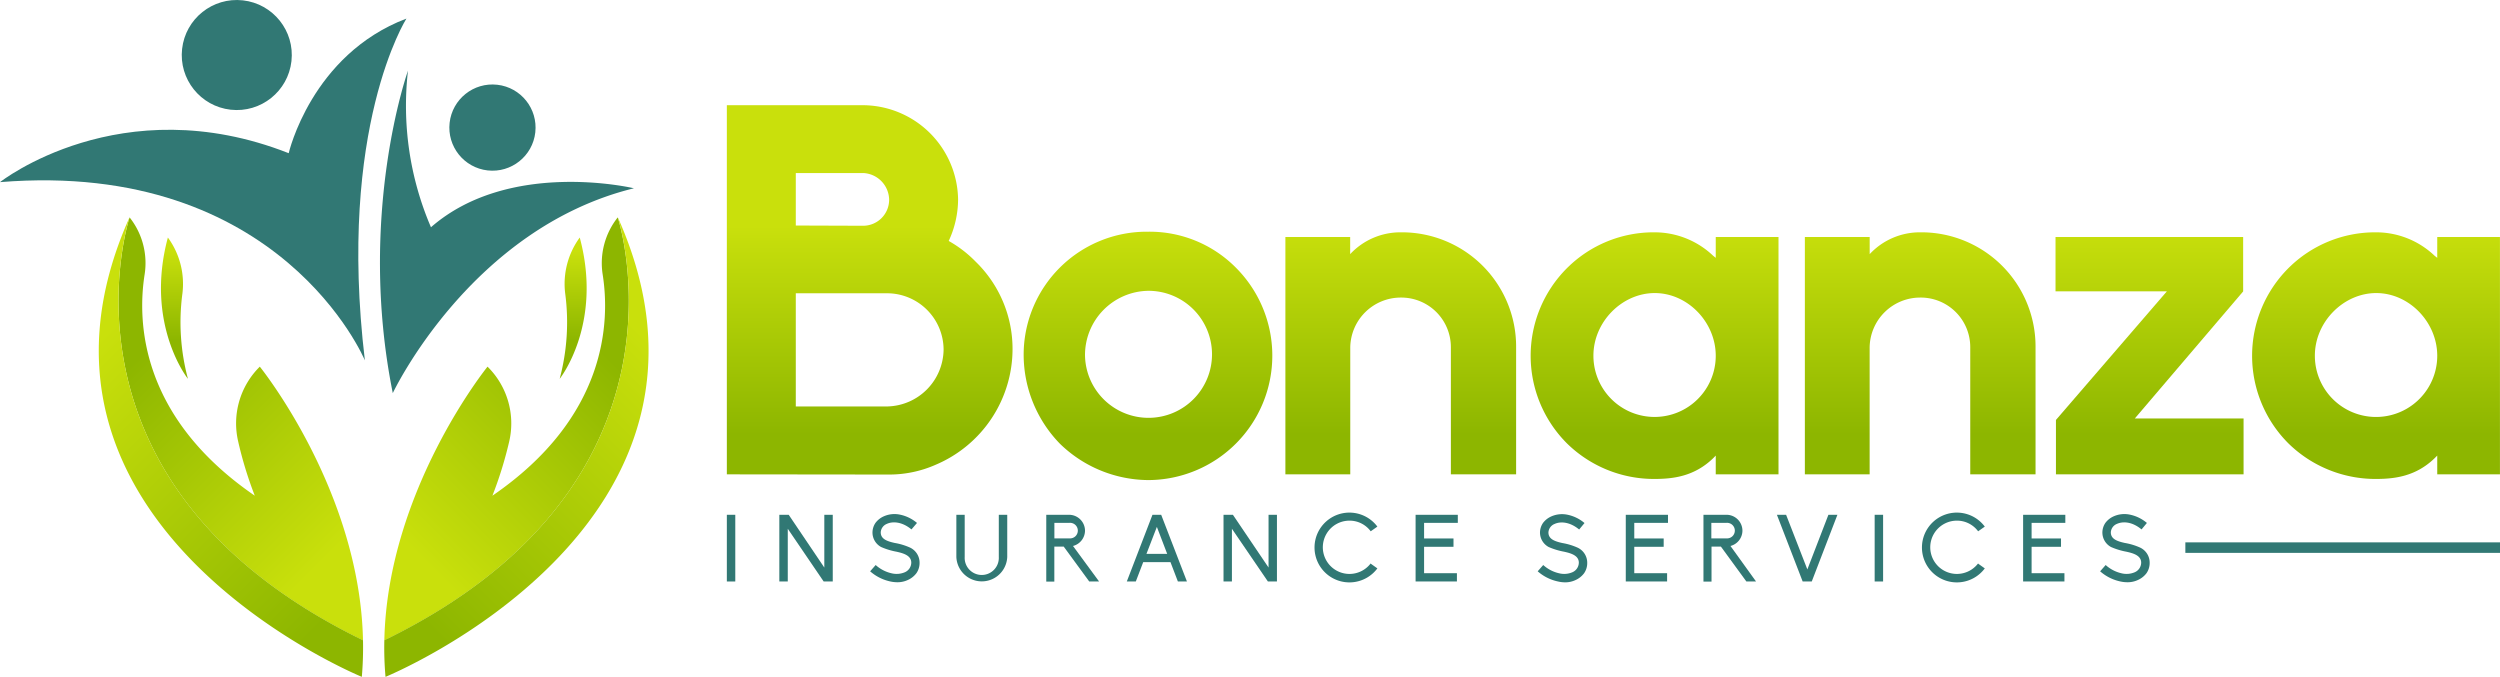 <svg xmlns="http://www.w3.org/2000/svg" xmlns:xlink="http://www.w3.org/1999/xlink" id="Layer_1" data-name="Layer 1" viewBox="0 0 532.99 144.31"><defs><style>.cls-1{fill:url(#linear-gradient);}.cls-2{fill:url(#linear-gradient-2);}.cls-3{fill:url(#linear-gradient-3);}.cls-4{fill:url(#linear-gradient-4);}.cls-5{fill:#317874;}.cls-6{fill:url(#linear-gradient-5);}.cls-7{fill:url(#linear-gradient-6);}.cls-8{fill:url(#linear-gradient-7);}.cls-9{fill:url(#linear-gradient-8);}.cls-10{fill:url(#linear-gradient-9);}.cls-11{fill:url(#linear-gradient-10);}.cls-12{fill:url(#linear-gradient-11);}.cls-13{fill:url(#linear-gradient-12);}.cls-14{fill:url(#linear-gradient-13);}</style><linearGradient id="linear-gradient" x1="17.35" y1="120.56" x2="-24.13" y2="79.08" gradientTransform="matrix(-1, 0, 0, 1, 109.82, 0)" gradientUnits="userSpaceOnUse"><stop offset="0" stop-color="#c9e00c"></stop><stop offset="1" stop-color="#8db600"></stop></linearGradient><linearGradient id="linear-gradient-2" x1="-32.8" y1="75.49" x2="21.34" y2="129.64" xlink:href="#linear-gradient"></linearGradient><linearGradient id="linear-gradient-3" x1="127.83" y1="57.95" x2="127.83" y2="76.94" gradientTransform="matrix(1, 0, 0, 1, 0, 0)" xlink:href="#linear-gradient"></linearGradient><linearGradient id="linear-gradient-4" x1="42.87" y1="57.95" x2="42.87" y2="76.94" gradientTransform="matrix(1, 0, 0, 1, 0, 0)" xlink:href="#linear-gradient"></linearGradient><linearGradient id="linear-gradient-5" x1="191.1" y1="52.62" x2="191.1" y2="97.09" gradientTransform="matrix(1, 0, 0, 1, 0, 0)" xlink:href="#linear-gradient"></linearGradient><linearGradient id="linear-gradient-6" x1="250.45" y1="52.62" x2="250.45" y2="97.09" gradientTransform="matrix(1, 0, 0, 1, 0, 0)" xlink:href="#linear-gradient"></linearGradient><linearGradient id="linear-gradient-7" x1="304.31" y1="52.62" x2="304.31" y2="97.09" gradientTransform="matrix(1, 0, 0, 1, 0, 0)" xlink:href="#linear-gradient"></linearGradient><linearGradient id="linear-gradient-8" x1="358.43" y1="52.62" x2="358.43" y2="97.09" gradientTransform="matrix(1, 0, 0, 1, 0, 0)" xlink:href="#linear-gradient"></linearGradient><linearGradient id="linear-gradient-9" x1="415.07" y1="52.62" x2="415.07" y2="97.09" gradientTransform="matrix(1, 0, 0, 1, 0, 0)" xlink:href="#linear-gradient"></linearGradient><linearGradient id="linear-gradient-10" x1="463.97" y1="52.62" x2="463.97" y2="97.09" gradientTransform="matrix(1, 0, 0, 1, 0, 0)" xlink:href="#linear-gradient"></linearGradient><linearGradient id="linear-gradient-11" x1="512.24" y1="52.62" x2="512.24" y2="97.09" gradientTransform="matrix(1, 0, 0, 1, 0, 0)" xlink:href="#linear-gradient"></linearGradient><linearGradient id="linear-gradient-12" x1="78.22" y1="120.56" x2="36.73" y2="79.08" gradientTransform="matrix(1, 0, 0, 1, 0, 0)" xlink:href="#linear-gradient"></linearGradient><linearGradient id="linear-gradient-13" x1="28.06" y1="75.49" x2="82.21" y2="129.64" gradientTransform="matrix(1, 0, 0, 1, 0, 0)" xlink:href="#linear-gradient"></linearGradient></defs><path class="cls-1" d="M87.62,141c.65-32,22-58.36,22-58.36a17,17,0,0,1,4.61,16,83.13,83.13,0,0,1-3.57,11.51C135.16,93.37,135.74,73,134.17,63a15.66,15.66,0,0,1,3.21-12.18S156.18,107.55,87.62,141Z" transform="translate(-5.68 -4.47)"></path><path class="cls-2" d="M137.38,50.77h0c29.42,65.75-49.51,98-49.51,98a70.56,70.56,0,0,1-.25-7.8C156.18,107.55,137.38,50.77,137.38,50.77Z" transform="translate(-5.68 -4.47)"></path><path class="cls-3" d="M125,85.24s9.26-11.61,4.28-30.13l0,0a16.73,16.73,0,0,0-3.1,11.94A46.73,46.73,0,0,1,125,85.24Z" transform="translate(-5.68 -4.47)"></path><path class="cls-4" d="M45.75,85.24s-9.26-11.61-4.28-30.13l0,0a16.73,16.73,0,0,1,3.1,11.94A46.54,46.54,0,0,0,45.75,85.24Z" transform="translate(-5.68 -4.47)"></path><path class="cls-5" d="M83.47,81.3s-17.85-42.87-77.79-38c0,0,25.7-20.28,61.55-6.17,0,0,4.82-21,25.1-28.7C92.33,8.44,77.54,31.66,83.47,81.3Z" transform="translate(-5.68 -4.47)"></path><path class="cls-5" d="M92.66,19.54S81.75,50.13,89.42,88.28c0,0,16.55-35.11,51.41-43.67,0,0-26.5-6.33-43.27,8.31A65.62,65.62,0,0,1,92.66,19.54Z" transform="translate(-5.68 -4.47)"></path><circle class="cls-5" cx="110.67" cy="31.66" r="9.19" transform="translate(61.21 133.66) rotate(-83.61)"></circle><circle class="cls-5" cx="56.16" cy="16.2" r="11.73" transform="translate(28.13 65.74) rotate(-83.61)"></circle><path class="cls-6" d="M160.64,105.6V26.9h29.18A20.39,20.39,0,0,1,209.94,47a21.11,21.11,0,0,1-2,8.84,25.31,25.31,0,0,1,5.75,4.42A25.9,25.9,0,0,1,221.55,79a26.83,26.83,0,0,1-16.36,24.54,24.47,24.47,0,0,1-10.06,2.1Zm29.07-53A5.55,5.55,0,0,0,195.24,47a5.79,5.79,0,0,0-5.53-5.64H175.34V52.55ZM195,91.12A12.27,12.27,0,0,0,206.85,79,12.06,12.06,0,0,0,195.13,67H175.34V91.12Z" transform="translate(-5.68 -4.47)"></path><path class="cls-7" d="M231.66,99.08a27.26,27.26,0,0,1-7.74-18.79,26.24,26.24,0,0,1,26.53-26.42,25.87,25.87,0,0,1,18.68,7.63,26.53,26.53,0,0,1-18.68,45.32A27.25,27.25,0,0,1,231.66,99.08ZM237,80.29a13.54,13.54,0,1,0,13.49-13.82A13.69,13.69,0,0,0,237,80.29Z" transform="translate(-5.68 -4.47)"></path><path class="cls-8" d="M315,105.6V78.52a10.57,10.57,0,0,0-10.72-10.61,10.78,10.78,0,0,0-10.73,10.61V105.6H279.72V55h13.81v3.65A14.63,14.63,0,0,1,304.26,54a24.36,24.36,0,0,1,24.65,24.54V105.6Z" transform="translate(-5.68 -4.47)"></path><path class="cls-9" d="M339.75,99a26.41,26.41,0,0,1,0-37.36A26.15,26.15,0,0,1,358.43,54a18.11,18.11,0,0,1,12.49,5l.55.44V55h13.38V105.6H371.47v-4l-.55.56c-4,3.87-8.51,4.42-12.49,4.42A26.49,26.49,0,0,1,339.75,99Zm5.64-18.68a13,13,0,1,0,26.08,0c0-7.18-6-13.37-13-13.37S345.39,73.11,345.39,80.29Z" transform="translate(-5.68 -4.47)"></path><path class="cls-10" d="M425.73,105.6V78.52A10.56,10.56,0,0,0,415,67.91a10.78,10.78,0,0,0-10.72,10.61V105.6H390.47V55h13.82v3.65A14.61,14.61,0,0,1,415,54a24.35,24.35,0,0,1,24.65,24.54V105.6Z" transform="translate(-5.68 -4.47)"></path><path class="cls-11" d="M444,105.6V94l23.65-27.42H443.91V55h40v11.6l-23.1,27.09H484V105.6Z" transform="translate(-5.68 -4.47)"></path><path class="cls-12" d="M493.56,99a26.41,26.41,0,0,1,0-37.36A26.18,26.18,0,0,1,512.24,54a18.07,18.07,0,0,1,12.49,5l.56.44V55h13.37V105.6H525.29v-4l-.56.56c-4,3.87-8.51,4.42-12.49,4.42A26.52,26.52,0,0,1,493.56,99Zm5.64-18.68a13,13,0,1,0,26.09,0c0-7.18-6-13.37-13-13.37S499.2,73.11,499.2,80.29Z" transform="translate(-5.68 -4.47)"></path><path class="cls-5" d="M160.64,114.22h1.8v14.22h-1.8Z" transform="translate(-5.68 -4.47)"></path><path class="cls-5" d="M173.63,117.2v11.24h-1.8V114.22h2l7.59,11.25V114.22h1.8v14.22h-1.94Z" transform="translate(-5.68 -4.47)"></path><path class="cls-5" d="M195.42,128.42a9.53,9.53,0,0,1-4.23-2.15l1.18-1.34a7.53,7.53,0,0,0,3.41,1.77,4.47,4.47,0,0,0,2.76-.21,2.26,2.26,0,0,0,1.42-2.06c0-1.5-1.6-2-3.16-2.34a14.73,14.73,0,0,1-3.27-1,3.51,3.51,0,0,1-1.84-3.11,3.65,3.65,0,0,1,.66-2.06,4.47,4.47,0,0,1,1.68-1.34,5.61,5.61,0,0,1,3.37-.42,8.15,8.15,0,0,1,3.78,1.8L200,117.34c-2.06-1.7-4.06-1.74-5.25-1.18a2.06,2.06,0,0,0-1.3,1.8c0,1.35,1.16,1.87,3,2.27a13.32,13.32,0,0,1,3.28,1,3.55,3.55,0,0,1,2,3.22,3.79,3.79,0,0,1-.68,2.23,4.68,4.68,0,0,1-1.78,1.42,5.21,5.21,0,0,1-2.42.5A7.06,7.06,0,0,1,195.42,128.42Z" transform="translate(-5.68 -4.47)"></path><path class="cls-5" d="M220.42,114.22v9a5.43,5.43,0,0,1-10.85,0v-9h1.78v9a3.64,3.64,0,1,0,7.27,0v-9Z" transform="translate(-5.68 -4.47)"></path><path class="cls-5" d="M240,128.44H237.9L232.46,121h-2v7.47h-1.72V114.22h4.93A3.41,3.41,0,0,1,237,117.6a3.41,3.41,0,0,1-2.56,3.27Zm-9.53-9.19h3.21a1.66,1.66,0,1,0,0-3.31h-3.21Z" transform="translate(-5.68 -4.47)"></path><path class="cls-5" d="M255.22,124.31h-5.81l-1.58,4.13h-1.92l5.47-14.22h1.86l5.49,14.22H256.8Zm-2.9-7.51-2.22,5.75h4.42Z" transform="translate(-5.68 -4.47)"></path><path class="cls-5" d="M268.32,117.2v11.24h-1.79V114.22h2l7.6,11.25V114.22h1.79v14.22h-1.93Z" transform="translate(-5.68 -4.47)"></path><path class="cls-5" d="M297.93,124.65l1.4,1a7.44,7.44,0,1,1,0-8.91l-1.42,1a5.6,5.6,0,0,0-4.53-2.27,5.68,5.68,0,1,0,4.53,9.11Z" transform="translate(-5.68 -4.47)"></path><path class="cls-5" d="M307.48,114.22h9v1.72h-7.19v3.33h6.27v1.78h-6.27v5.63h7v1.76h-8.81Z" transform="translate(-5.68 -4.47)"></path><path class="cls-5" d="M337.75,128.42a9.51,9.51,0,0,1-4.24-2.15l1.18-1.34a7.51,7.51,0,0,0,3.42,1.77,4.43,4.43,0,0,0,2.75-.21,2.26,2.26,0,0,0,1.42-2.06c0-1.5-1.6-2-3.15-2.34a14.77,14.77,0,0,1-3.28-1A3.51,3.51,0,0,1,334,118a3.65,3.65,0,0,1,.66-2.06,4.47,4.47,0,0,1,1.68-1.34,5.66,5.66,0,0,1,3.38-.42,8.16,8.16,0,0,1,3.77,1.8l-1.14,1.38c-2.05-1.7-4.05-1.74-5.25-1.18a2.06,2.06,0,0,0-1.3,1.8c0,1.35,1.16,1.87,3,2.27a13.26,13.26,0,0,1,3.27,1,3.55,3.55,0,0,1,2,3.22,3.79,3.79,0,0,1-.68,2.23,4.68,4.68,0,0,1-1.78,1.42,5.17,5.17,0,0,1-2.41.5A7.06,7.06,0,0,1,337.75,128.42Z" transform="translate(-5.68 -4.47)"></path><path class="cls-5" d="M352.29,114.22h9v1.72h-7.19v3.33h6.27v1.78h-6.27v5.63h7v1.76h-8.81Z" transform="translate(-5.68 -4.47)"></path><path class="cls-5" d="M380.06,128.44H378L372.57,121h-2v7.47h-1.72V114.22h4.94a3.4,3.4,0,0,1,3.37,3.38,3.4,3.4,0,0,1-2.55,3.27Zm-9.53-9.19h3.22a1.66,1.66,0,1,0,0-3.31h-3.22Z" transform="translate(-5.68 -4.47)"></path><path class="cls-5" d="M386.47,114.22,391,125.87l4.49-11.65h1.92l-5.47,14.22H390l-5.49-14.22Z" transform="translate(-5.68 -4.47)"></path><path class="cls-5" d="M405.35,114.22h1.8v14.22h-1.8Z" transform="translate(-5.68 -4.47)"></path><path class="cls-5" d="M427.43,124.65l1.4,1a7.44,7.44,0,1,1,0-8.91l-1.42,1a5.61,5.61,0,0,0-4.54-2.27,5.68,5.68,0,1,0,4.54,9.11Z" transform="translate(-5.68 -4.47)"></path><path class="cls-5" d="M437,114.22h9v1.72h-7.19v3.33h6.27v1.78h-6.27v5.63h7v1.76H437Z" transform="translate(-5.68 -4.47)"></path><path class="cls-5" d="M457.66,128.42a9.51,9.51,0,0,1-4.24-2.15l1.18-1.34A7.51,7.51,0,0,0,458,126.7a4.44,4.44,0,0,0,2.75-.21,2.26,2.26,0,0,0,1.42-2.06c0-1.5-1.6-2-3.16-2.34a14.73,14.73,0,0,1-3.27-1,3.51,3.51,0,0,1-1.84-3.11,3.65,3.65,0,0,1,.66-2.06,4.47,4.47,0,0,1,1.68-1.34,5.62,5.62,0,0,1,3.37-.42,8.15,8.15,0,0,1,3.78,1.8l-1.14,1.38c-2.06-1.7-4-1.74-5.25-1.18a2.06,2.06,0,0,0-1.3,1.8c0,1.35,1.16,1.87,3,2.27a13.32,13.32,0,0,1,3.28,1,3.55,3.55,0,0,1,2,3.22,3.79,3.79,0,0,1-.68,2.23,4.68,4.68,0,0,1-1.78,1.42,5.21,5.21,0,0,1-2.42.5A7,7,0,0,1,457.66,128.42Z" transform="translate(-5.68 -4.47)"></path><rect class="cls-5" x="465.91" y="115.63" width="67.08" height="2.24"></rect><path class="cls-13" d="M83.07,141c-.66-32-22-58.36-22-58.36a17,17,0,0,0-4.6,16A81.5,81.5,0,0,0,60,110.15C35.53,93.37,34.94,73,36.51,63a15.65,15.65,0,0,0-3.2-12.18S14.5,107.55,83.07,141Z" transform="translate(-5.68 -4.47)"></path><path class="cls-14" d="M33.31,50.77h0c-29.42,65.75,49.51,98,49.51,98a73.09,73.09,0,0,0,.25-7.8C14.5,107.55,33.31,50.77,33.31,50.77Z" transform="translate(-5.68 -4.47)"></path></svg>